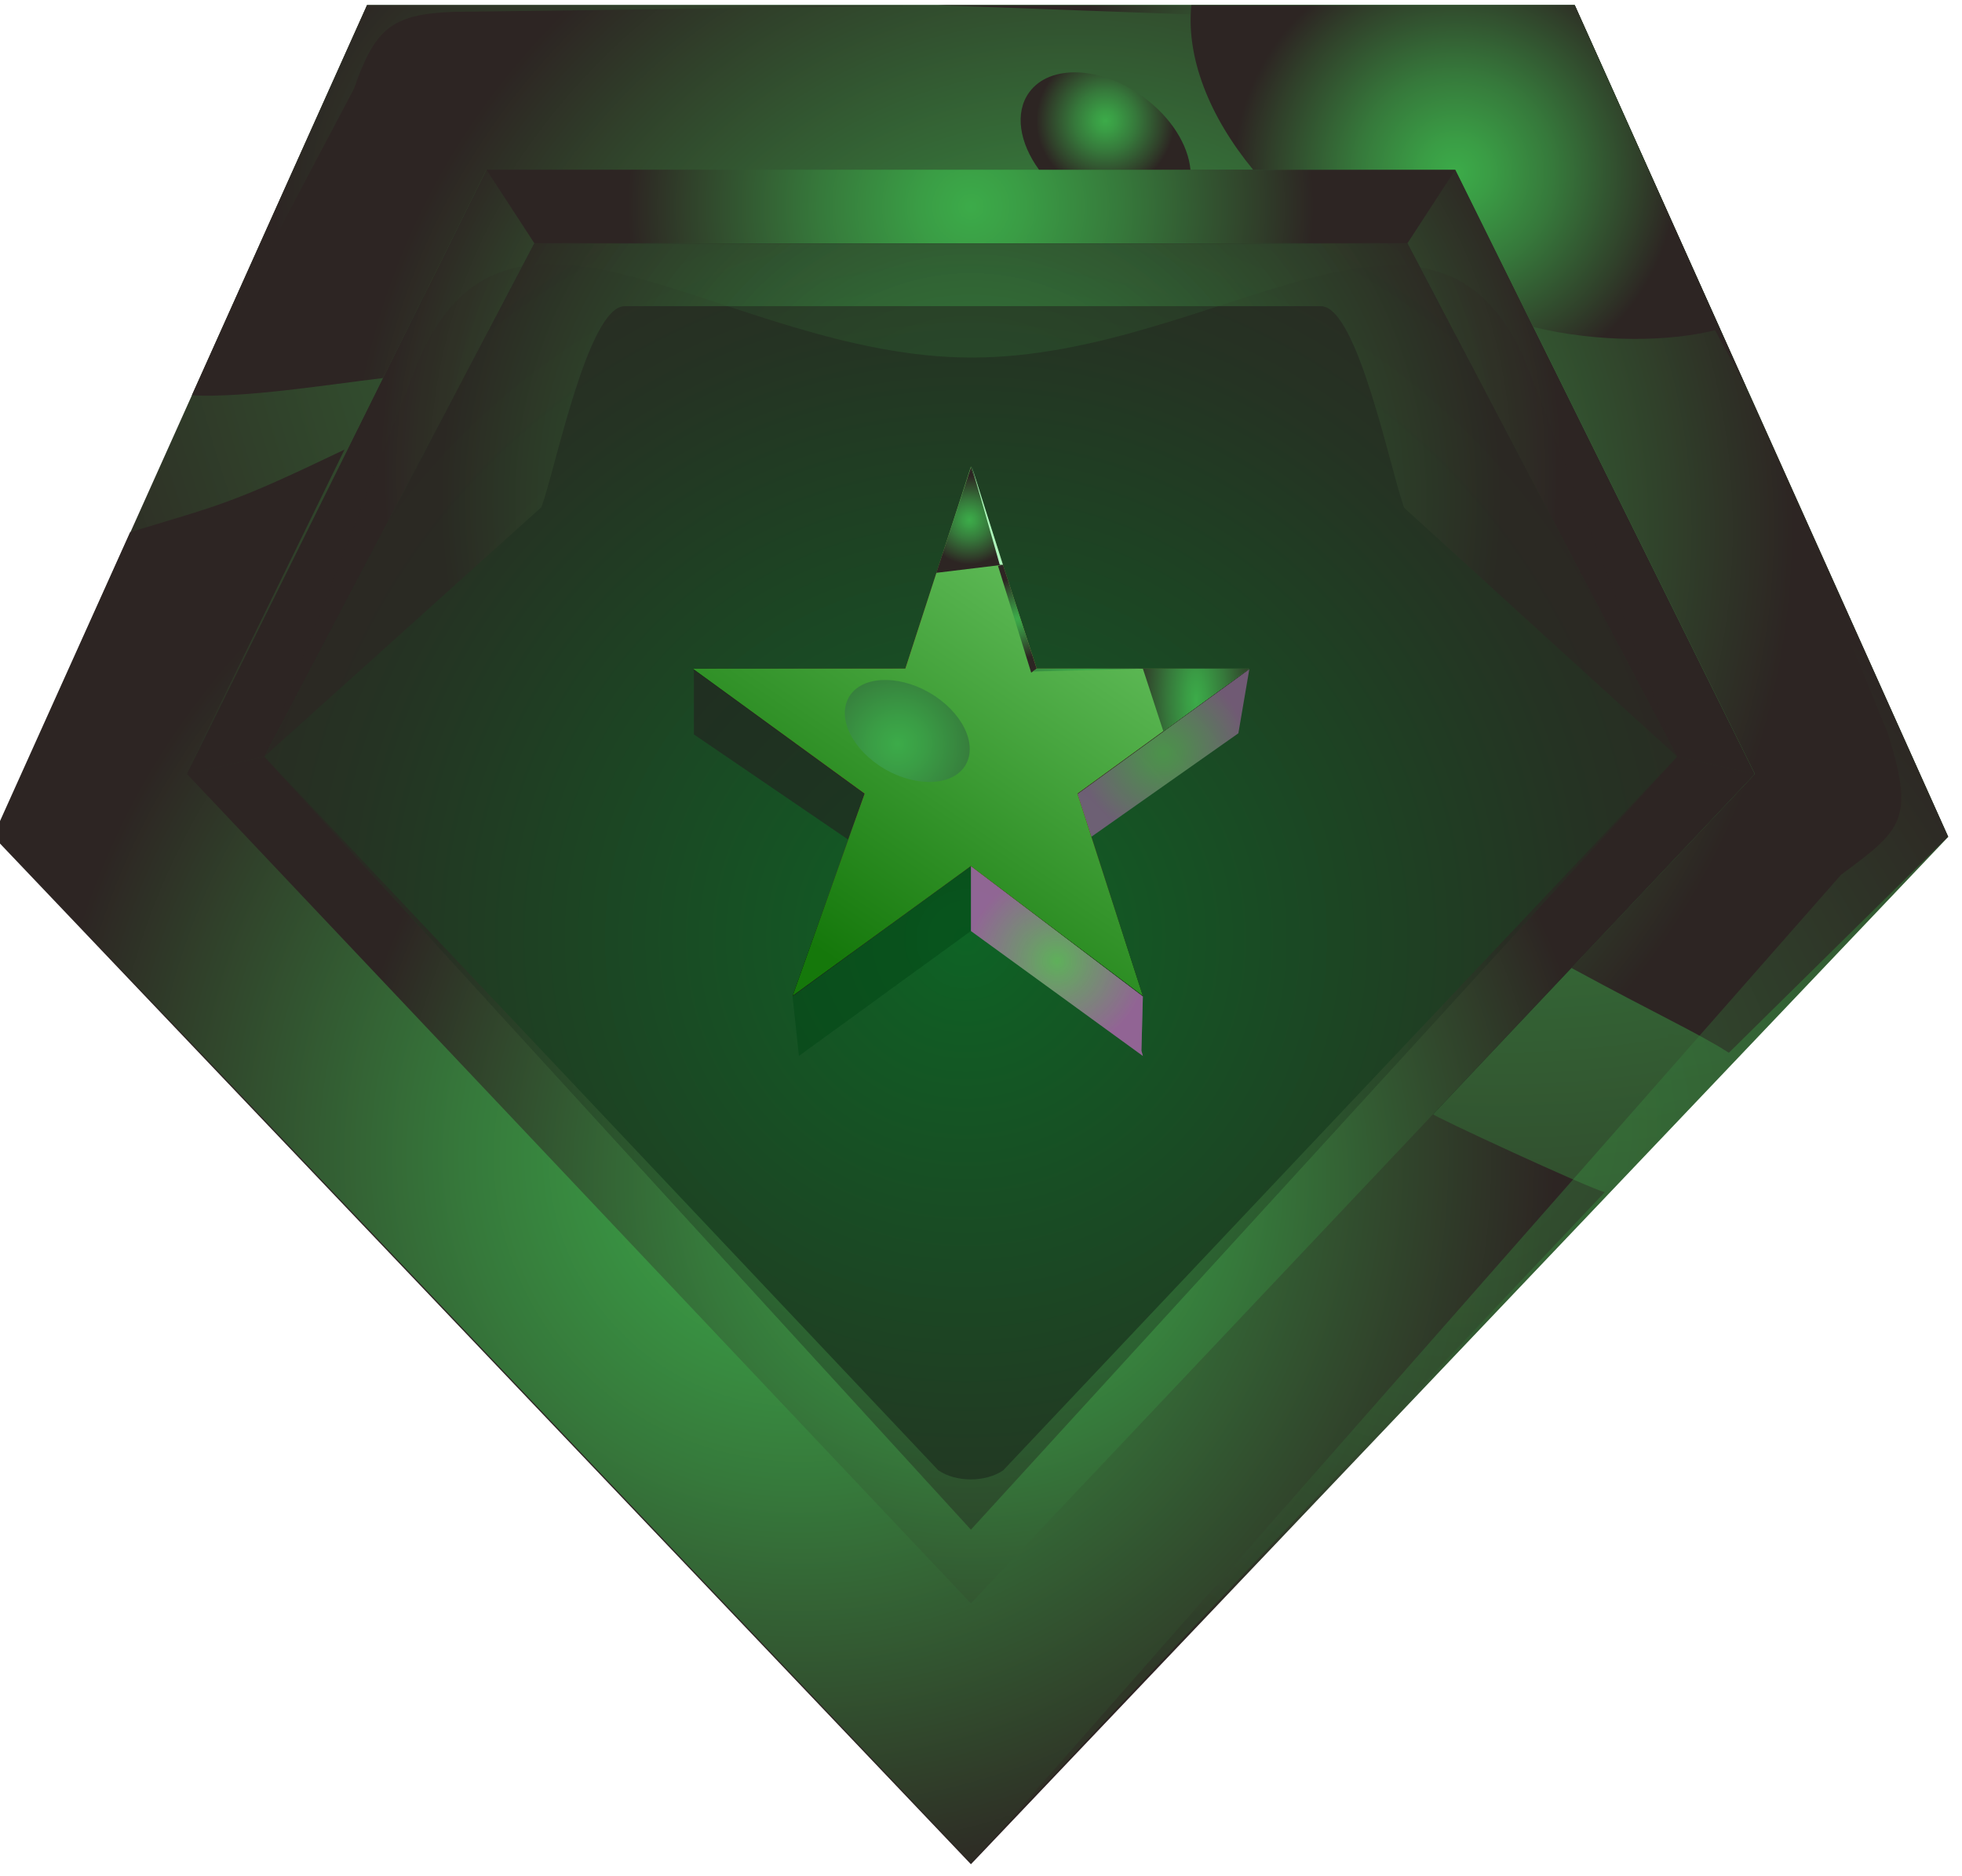 <svg width="68" height="65" viewBox="0 0 68 65" fill="none" xmlns="http://www.w3.org/2000/svg">
<path d="M33.48 62.99L65.49 28.73L53.26 2.09H13.69L1.46 28.73L33.48 62.99Z" fill="url(#paint0_radial_93_715)"/>
<path d="M54.58 0.18H12.72L-0.22 29L33.65 64.6L67.52 29L54.58 0.19V0.18ZM6.48 26.82L16.86 5.88H50.44L60.82 26.82L33.65 55.56L6.48 26.82Z" fill="url(#paint1_radial_93_715)"/>
<path d="M54.58 0.18H12.72L9.73 9.39C11.59 9.48 13.52 9.71 15.49 10.09L16.86 5.88H50.44L60.82 26.82L56.88 38.68C57.77 40.4 58.55 33.18 59.23 35.02L67.52 29L54.58 0.19V0.18Z" fill="url(#paint2_radial_93_715)"/>
<path style="mix-blend-mode:screen" d="M54.58 0.18H12.72L6.65 13.7C8.51 13.79 11.27 13.34 13.28 13.1L16.86 5.88H50.44L60.82 26.82L54.46 33.54C57.48 35.18 58.82 35.78 59.92 36.48L67.52 28.99L54.58 0.18Z" fill="url(#paint3_radial_93_715)"/>
<path style="mix-blend-mode:screen" d="M55.61 41.31C55.08 41.18 49.65 38.67 49.63 38.59L33.65 55.5L6.48 26.76L11.94 15.58C8.06 17.44 7.72 17.47 4.51 18.44L-0.22 28.94L33.65 64.54L55.62 41.31H55.61Z" fill="url(#paint4_radial_93_715)"/>
<path d="M6.48 26.82L9.16 26.22L18.52 8.43H48.78L58.13 26.22L60.81 26.82L50.44 5.88H16.86L6.48 26.82Z" fill="url(#paint5_radial_93_715)"/>
<path style="mix-blend-mode:multiply" opacity="0.2" d="M9.16 26.22L14.39 12.79C17.49 4.84 25.15 12.39 33.68 12.39C42.25 12.39 49.93 4.89 53.01 12.88L58.13 26.21L48.78 8.43H18.52L9.17 26.21L9.16 26.22Z" fill="url(#paint6_radial_93_715)"/>
<path d="M6.48 26.82L9.16 26.22L33.65 53L58.13 26.22L60.81 26.82L33.65 55.56L6.48 26.82Z" fill="url(#paint7_radial_93_715)"/>
<path style="mix-blend-mode:multiply" opacity="0.6" d="M9.16 26.22L18.76 17.58C19.22 16.39 20.37 10.61 21.65 10.61H45.78C47.06 10.61 48.21 16.4 48.67 17.6L58.13 26.22L48.78 8.44H18.52L9.17 26.22H9.16Z" fill="url(#paint8_radial_93_715)"/>
<path d="M16.86 5.88L18.52 8.43H48.78L50.44 5.88H16.86Z" fill="url(#paint9_radial_93_715)"/>
<path style="mix-blend-mode:multiply" opacity="0.6" d="M9.16 26.22L32.52 50.95C33.14 51.37 34.15 51.37 34.77 50.95L58.13 26.22L33.65 53.01L9.16 26.22Z" fill="url(#paint10_radial_93_715)"/>
<path style="mix-blend-mode:multiply" opacity="0.35" d="M33.65 64.6L63.81 30.31C65.92 28.75 66.37 28.41 65.43 25.41L60.54 13.44L67.52 29L33.65 64.6Z" fill="url(#paint11_radial_93_715)"/>
<path style="mix-blend-mode:multiply" opacity="0.35" d="M6.65 13.71L12.26 3.09C12.99 1.03 13.52 0.49 15.71 0.41L33.66 0.18H12.72L6.65 13.7V13.71Z" fill="url(#paint12_radial_93_715)"/>
<path d="M19.16 40.22L33.65 55.56L53.3 34.77L33.65 55.56L19.16 40.22Z" fill="url(#paint13_radial_93_715)"/>
<path d="M32.51 0.18H54.58L60.53 13.44L53.73 0.96L32.51 0.18Z" fill="url(#paint14_radial_93_715)"/>
<path style="mix-blend-mode:screen" d="M41.29 0.18C41.11 1.99 41.9 4.02 43.43 5.88H50.44L53.14 11.33C55.34 11.87 57.89 11.87 59.61 11.4L54.57 0.18H41.29Z" fill="url(#paint15_radial_93_715)"/>
<path style="mix-blend-mode:screen" d="M39.61 3.35C38.15 2.29 36.38 2.22 35.67 3.2C35.16 3.9 35.33 4.95 36.01 5.88H41.26C41.18 5.02 40.59 4.06 39.61 3.35Z" fill="url(#paint16_radial_93_715)"/>
<path d="M33.65 16.18L35.93 23.19H43.3L37.34 27.52L39.61 34.53L33.65 30.01L27.47 34.53L29.97 27.52L24.01 23.19H31.38L33.65 16.18Z" fill="#231F20"/>
<path style="mix-blend-mode:multiply" opacity="0.6" d="M39.56 36.41L39.61 34.53L33.65 30.01V32.26L39.61 36.59" fill="url(#paint17_radial_93_715)"/>
<path style="mix-blend-mode:multiply" opacity="0.6" d="M39.56 36.41L39.61 34.53L33.65 30.01V32.26L39.61 36.59" fill="url(#paint18_radial_93_715)"/>
<g style="mix-blend-mode:multiply" opacity="0.6">
<path d="M24.05 23.19V25.45L29.39 29.09L29.97 27.52L24.05 23.19Z" fill="#231F20"/>
</g>
<path style="mix-blend-mode:multiply" opacity="0.6" d="M43.3 23.19L37.34 27.52L37.82 29L42.92 25.41L43.3 23.19Z" fill="url(#paint19_radial_93_715)"/>
<path style="mix-blend-mode:soft-light" d="M33.65 16.16L35.93 23.17H43.3L37.34 27.5L39.61 34.51L33.65 30.01L27.47 34.51L29.97 27.5L24.01 23.17H31.38L33.65 16.16Z" fill="url(#paint20_radial_93_715)"/>
<path style="mix-blend-mode:screen" d="M33.65 16.16L35.93 23.17H43.3L37.34 27.5L39.61 34.51L33.65 30.01L27.47 34.51L29.97 27.5L24.01 23.17H31.38L33.65 16.16Z" fill="url(#paint21_linear_93_715)"/>
<path style="mix-blend-mode:screen" d="M39.61 23.17L40.32 25.34L43.3 23.17H39.61Z" fill="url(#paint22_radial_93_715)"/>
<path style="mix-blend-mode:screen" d="M32.45 19.85L34.76 19.57L33.65 16.18L33.64 16.23L32.45 19.85Z" fill="url(#paint23_radial_93_715)"/>
<path style="mix-blend-mode:screen" d="M33.47 26.5C33.05 27.23 31.8 27.3 30.68 26.66C29.56 26.01 29 24.9 29.42 24.16C29.84 23.43 31.09 23.36 32.21 24C33.33 24.65 33.89 25.76 33.47 26.5Z" fill="url(#paint24_radial_93_715)"/>
<g style="mix-blend-mode:multiply" opacity="0.2">
<path d="M27.47 34.53L27.69 36.59L33.65 32.26V30.01L27.47 34.53Z" fill="#004515"/>
</g>
<g style="mix-blend-mode:multiply" opacity="0.2">
<path d="M27.47 34.53L27.69 36.59L33.65 32.26V30.01L27.47 34.53Z" fill="#004515"/>
</g>
<g style="mix-blend-mode:multiply" opacity="0.2">
<path d="M27.47 34.53L27.69 36.59L33.65 32.26V30.01L27.47 34.53Z" fill="#004515"/>
</g>
<path style="mix-blend-mode:screen" d="M34.76 19.57L34.59 19.61L35.74 23.31L35.93 23.17L34.76 19.57Z" fill="url(#paint25_radial_93_715)"/>
<path style="mix-blend-mode:screen" d="M35.93 23.17L35.8 23.27L39.61 23.17H35.93Z" fill="url(#paint26_radial_93_715)"/>
<path d="M33.68 16.16L34.65 19.57H34.76L33.68 16.16Z" fill="#ADF7BB"/>
<defs>
<radialGradient id="paint0_radial_93_715" cx="0" cy="0" r="1" gradientUnits="userSpaceOnUse" gradientTransform="translate(33.48 32.54) scale(31.24)">
<stop stop-color="#0E6325"/>
<stop offset="0.11" stop-color="#125A24"/>
<stop offset="0.69" stop-color="#253323"/>
<stop offset="1" stop-color="#2D2523"/>
</radialGradient>
<radialGradient id="paint1_radial_93_715" cx="0" cy="0" r="1" gradientUnits="userSpaceOnUse" gradientTransform="translate(51.74 2.34) scale(53.72)">
<stop stop-color="#3CAB49"/>
<stop offset="0.15" stop-color="#3A9D45"/>
<stop offset="0.44" stop-color="#36793B"/>
<stop offset="0.83" stop-color="#30402A"/>
<stop offset="1" stop-color="#2D2523"/>
</radialGradient>
<radialGradient id="paint2_radial_93_715" cx="0" cy="0" r="1" gradientUnits="userSpaceOnUse" gradientTransform="translate(61.52 -4.18) scale(63.03 63.03)">
<stop stop-color="#3CAB49"/>
<stop offset="0.15" stop-color="#3A9D45"/>
<stop offset="0.44" stop-color="#36793B"/>
<stop offset="0.83" stop-color="#30402A"/>
<stop offset="1" stop-color="#2D2523"/>
</radialGradient>
<radialGradient id="paint3_radial_93_715" cx="0" cy="0" r="1" gradientUnits="userSpaceOnUse" gradientTransform="translate(37.08 18.33) scale(25.06 25.06)">
<stop stop-color="#3CAB49"/>
<stop offset="0.15" stop-color="#3A9D45"/>
<stop offset="0.44" stop-color="#36793B"/>
<stop offset="0.83" stop-color="#30402A"/>
<stop offset="1" stop-color="#2D2523"/>
</radialGradient>
<radialGradient id="paint4_radial_93_715" cx="0" cy="0" r="1" gradientUnits="userSpaceOnUse" gradientTransform="translate(27.7 40.06) scale(26.25)">
<stop stop-color="#3CAB49"/>
<stop offset="0.15" stop-color="#3A9D45"/>
<stop offset="0.44" stop-color="#36793B"/>
<stop offset="0.83" stop-color="#30402A"/>
<stop offset="1" stop-color="#2D2523"/>
</radialGradient>
<radialGradient id="paint5_radial_93_715" cx="0" cy="0" r="1" gradientUnits="userSpaceOnUse" gradientTransform="translate(33.65 16.35) scale(20.59 20.59)">
<stop stop-color="#3CAB49"/>
<stop offset="0.15" stop-color="#3A9D45"/>
<stop offset="0.44" stop-color="#36793B"/>
<stop offset="0.83" stop-color="#30402A"/>
<stop offset="1" stop-color="#2D2523"/>
</radialGradient>
<radialGradient id="paint6_radial_93_715" cx="0" cy="0" r="1" gradientUnits="userSpaceOnUse" gradientTransform="translate(33.65 17.33) scale(18.42 18.42)">
<stop stop-color="#3CAB49"/>
<stop offset="0.15" stop-color="#3A9D45"/>
<stop offset="0.44" stop-color="#36793B"/>
<stop offset="0.83" stop-color="#30402A"/>
<stop offset="1" stop-color="#2D2523"/>
</radialGradient>
<radialGradient id="paint7_radial_93_715" cx="0" cy="0" r="1" gradientUnits="userSpaceOnUse" gradientTransform="translate(33.65 40.89) scale(21.83)">
<stop stop-color="#3CAB49"/>
<stop offset="0.15" stop-color="#3A9D45"/>
<stop offset="0.44" stop-color="#36793B"/>
<stop offset="0.83" stop-color="#30402A"/>
<stop offset="1" stop-color="#2D2523"/>
</radialGradient>
<radialGradient id="paint8_radial_93_715" cx="0" cy="0" r="1" gradientUnits="userSpaceOnUse" gradientTransform="translate(33.65 17.33) scale(18.42 18.42)">
<stop stop-color="#3CAB49"/>
<stop offset="0.15" stop-color="#3A9D45"/>
<stop offset="0.44" stop-color="#36793B"/>
<stop offset="0.83" stop-color="#30402A"/>
<stop offset="1" stop-color="#2D2523"/>
</radialGradient>
<radialGradient id="paint9_radial_93_715" cx="0" cy="0" r="1" gradientUnits="userSpaceOnUse" gradientTransform="translate(33.65 7.16) scale(11.91 11.91)">
<stop stop-color="#3CAB49"/>
<stop offset="0.15" stop-color="#3A9D45"/>
<stop offset="0.44" stop-color="#36793B"/>
<stop offset="0.83" stop-color="#30402A"/>
<stop offset="1" stop-color="#2D2523"/>
</radialGradient>
<radialGradient id="paint10_radial_93_715" cx="0" cy="0" r="1" gradientUnits="userSpaceOnUse" gradientTransform="translate(33.65 39.61) scale(19.73 19.73)">
<stop stop-color="#3CAB49"/>
<stop offset="0.15" stop-color="#3A9D45"/>
<stop offset="0.44" stop-color="#36793B"/>
<stop offset="0.83" stop-color="#30402A"/>
<stop offset="1" stop-color="#2D2523"/>
</radialGradient>
<radialGradient id="paint11_radial_93_715" cx="0" cy="0" r="1" gradientUnits="userSpaceOnUse" gradientTransform="translate(50.58 39.02) scale(21.69)">
<stop stop-color="#3CAB49"/>
<stop offset="0.15" stop-color="#3A9D45"/>
<stop offset="0.44" stop-color="#36793B"/>
<stop offset="0.83" stop-color="#30402A"/>
<stop offset="1" stop-color="#2D2523"/>
</radialGradient>
<radialGradient id="paint12_radial_93_715" cx="0" cy="0" r="1" gradientUnits="userSpaceOnUse" gradientTransform="translate(20.15 6.95) scale(10.68)">
<stop stop-color="#3CAB49"/>
<stop offset="0.15" stop-color="#3A9D45"/>
<stop offset="0.44" stop-color="#36793B"/>
<stop offset="0.83" stop-color="#30402A"/>
<stop offset="1" stop-color="#2D2523"/>
</radialGradient>
<radialGradient id="paint13_radial_93_715" cx="0" cy="0" r="1" gradientUnits="userSpaceOnUse" gradientTransform="translate(36.23 45.17) scale(14.13)">
<stop stop-color="#3CAB49"/>
<stop offset="0.15" stop-color="#3A9D45"/>
<stop offset="0.44" stop-color="#36793B"/>
<stop offset="0.83" stop-color="#30402A"/>
<stop offset="1" stop-color="#2D2523"/>
</radialGradient>
<radialGradient id="paint14_radial_93_715" cx="0" cy="0" r="1" gradientUnits="userSpaceOnUse" gradientTransform="translate(46.52 6.81) scale(10.96)">
<stop stop-color="#3CAB49"/>
<stop offset="0.15" stop-color="#3A9D45"/>
<stop offset="0.44" stop-color="#36793B"/>
<stop offset="0.83" stop-color="#30402A"/>
<stop offset="1" stop-color="#2D2523"/>
</radialGradient>
<radialGradient id="paint15_radial_93_715" cx="0" cy="0" r="1" gradientUnits="userSpaceOnUse" gradientTransform="translate(50.44 5.97) scale(7.67)">
<stop stop-color="#3CAB49"/>
<stop offset="0.15" stop-color="#3A9D45"/>
<stop offset="0.44" stop-color="#36793B"/>
<stop offset="0.83" stop-color="#30402A"/>
<stop offset="1" stop-color="#2D2523"/>
</radialGradient>
<radialGradient id="paint16_radial_93_715" cx="0" cy="0" r="1" gradientUnits="userSpaceOnUse" gradientTransform="translate(38.31 4.19) scale(2.4)">
<stop stop-color="#3CAB49"/>
<stop offset="0.15" stop-color="#3A9D45"/>
<stop offset="0.44" stop-color="#36793B"/>
<stop offset="0.83" stop-color="#30402A"/>
<stop offset="1" stop-color="#2D2523"/>
</radialGradient>
<radialGradient id="paint17_radial_93_715" cx="0" cy="0" r="1" gradientUnits="userSpaceOnUse" gradientTransform="translate(36.63 33.3) scale(3.14 3.14)">
<stop stop-color="#6DC065"/>
<stop offset="0.4" stop-color="#869A81"/>
<stop offset="0.97" stop-color="#A869A8"/>
<stop offset="1" stop-color="#A967AA"/>
</radialGradient>
<radialGradient id="paint18_radial_93_715" cx="0" cy="0" r="1" gradientUnits="userSpaceOnUse" gradientTransform="translate(36.63 33.3) scale(3.14 3.14)">
<stop stop-color="#6DC065"/>
<stop offset="0.4" stop-color="#869A81"/>
<stop offset="0.97" stop-color="#A869A8"/>
<stop offset="1" stop-color="#A967AA"/>
</radialGradient>
<radialGradient id="paint19_radial_93_715" cx="0" cy="0" r="1" gradientUnits="userSpaceOnUse" gradientTransform="translate(40.32 26.09) scale(2.94)">
<stop stop-color="#6DC065"/>
<stop offset="0.21" stop-color="#76B26F"/>
<stop offset="0.61" stop-color="#8E8E8B"/>
<stop offset="1" stop-color="#A967AA"/>
</radialGradient>
<radialGradient id="paint20_radial_93_715" cx="0" cy="0" r="1" gradientUnits="userSpaceOnUse" gradientTransform="translate(33.65 25.34) scale(9.41)">
<stop stop-color="#F15A22"/>
<stop offset="0.1" stop-color="#E35420"/>
<stop offset="0.27" stop-color="#BF471B"/>
<stop offset="0.52" stop-color="#853112"/>
<stop offset="0.81" stop-color="#361407"/>
<stop offset="1"/>
</radialGradient>
<linearGradient id="paint21_linear_93_715" x1="39.64" y1="17.26" x2="28.84" y2="33.24" gradientUnits="userSpaceOnUse">
<stop stop-color="#72CC6B"/>
<stop offset="1" stop-color="#15780B"/>
</linearGradient>
<radialGradient id="paint22_radial_93_715" cx="0" cy="0" r="1" gradientUnits="userSpaceOnUse" gradientTransform="translate(41.46 24.253) scale(2.26 5.718)">
<stop stop-color="#3CAB49"/>
<stop offset="0.15" stop-color="#3A9D45"/>
<stop offset="0.44" stop-color="#36793B"/>
<stop offset="0.83" stop-color="#30402A"/>
<stop offset="1" stop-color="#2D2523"/>
</radialGradient>
<radialGradient id="paint23_radial_93_715" cx="0" cy="0" r="1" gradientUnits="userSpaceOnUse" gradientTransform="translate(33.6 18.02) scale(1.54 1.54)">
<stop stop-color="#3CAB49"/>
<stop offset="0.15" stop-color="#3A9D45"/>
<stop offset="0.44" stop-color="#36793B"/>
<stop offset="0.83" stop-color="#30402A"/>
<stop offset="1" stop-color="#2D2523"/>
</radialGradient>
<radialGradient id="paint24_radial_93_715" cx="0" cy="0" r="1" gradientUnits="userSpaceOnUse" gradientTransform="translate(31.11 25.78) scale(6.29 6.29)">
<stop stop-color="#3CAB49"/>
<stop offset="0.15" stop-color="#3A9D45"/>
<stop offset="0.44" stop-color="#36793B"/>
<stop offset="0.83" stop-color="#30402A"/>
<stop offset="1" stop-color="#2D2523"/>
</radialGradient>
<radialGradient id="paint25_radial_93_715" cx="0" cy="0" r="1" gradientUnits="userSpaceOnUse" gradientTransform="translate(35.26 21.44) scale(1.4)">
<stop stop-color="#3CAB49"/>
<stop offset="0.15" stop-color="#3A9D45"/>
<stop offset="0.44" stop-color="#36793B"/>
<stop offset="0.83" stop-color="#30402A"/>
<stop offset="1" stop-color="#2D2523"/>
</radialGradient>
<radialGradient id="paint26_radial_93_715" cx="0" cy="0" r="1" gradientUnits="userSpaceOnUse" gradientTransform="translate(37.71 23.212) scale(6.73 8.614)">
<stop stop-color="#3CAB49"/>
<stop offset="0.15" stop-color="#3A9D45"/>
<stop offset="0.44" stop-color="#36793B"/>
<stop offset="0.83" stop-color="#30402A"/>
<stop offset="1" stop-color="#2D2523"/>
</radialGradient>
</defs>
</svg>
